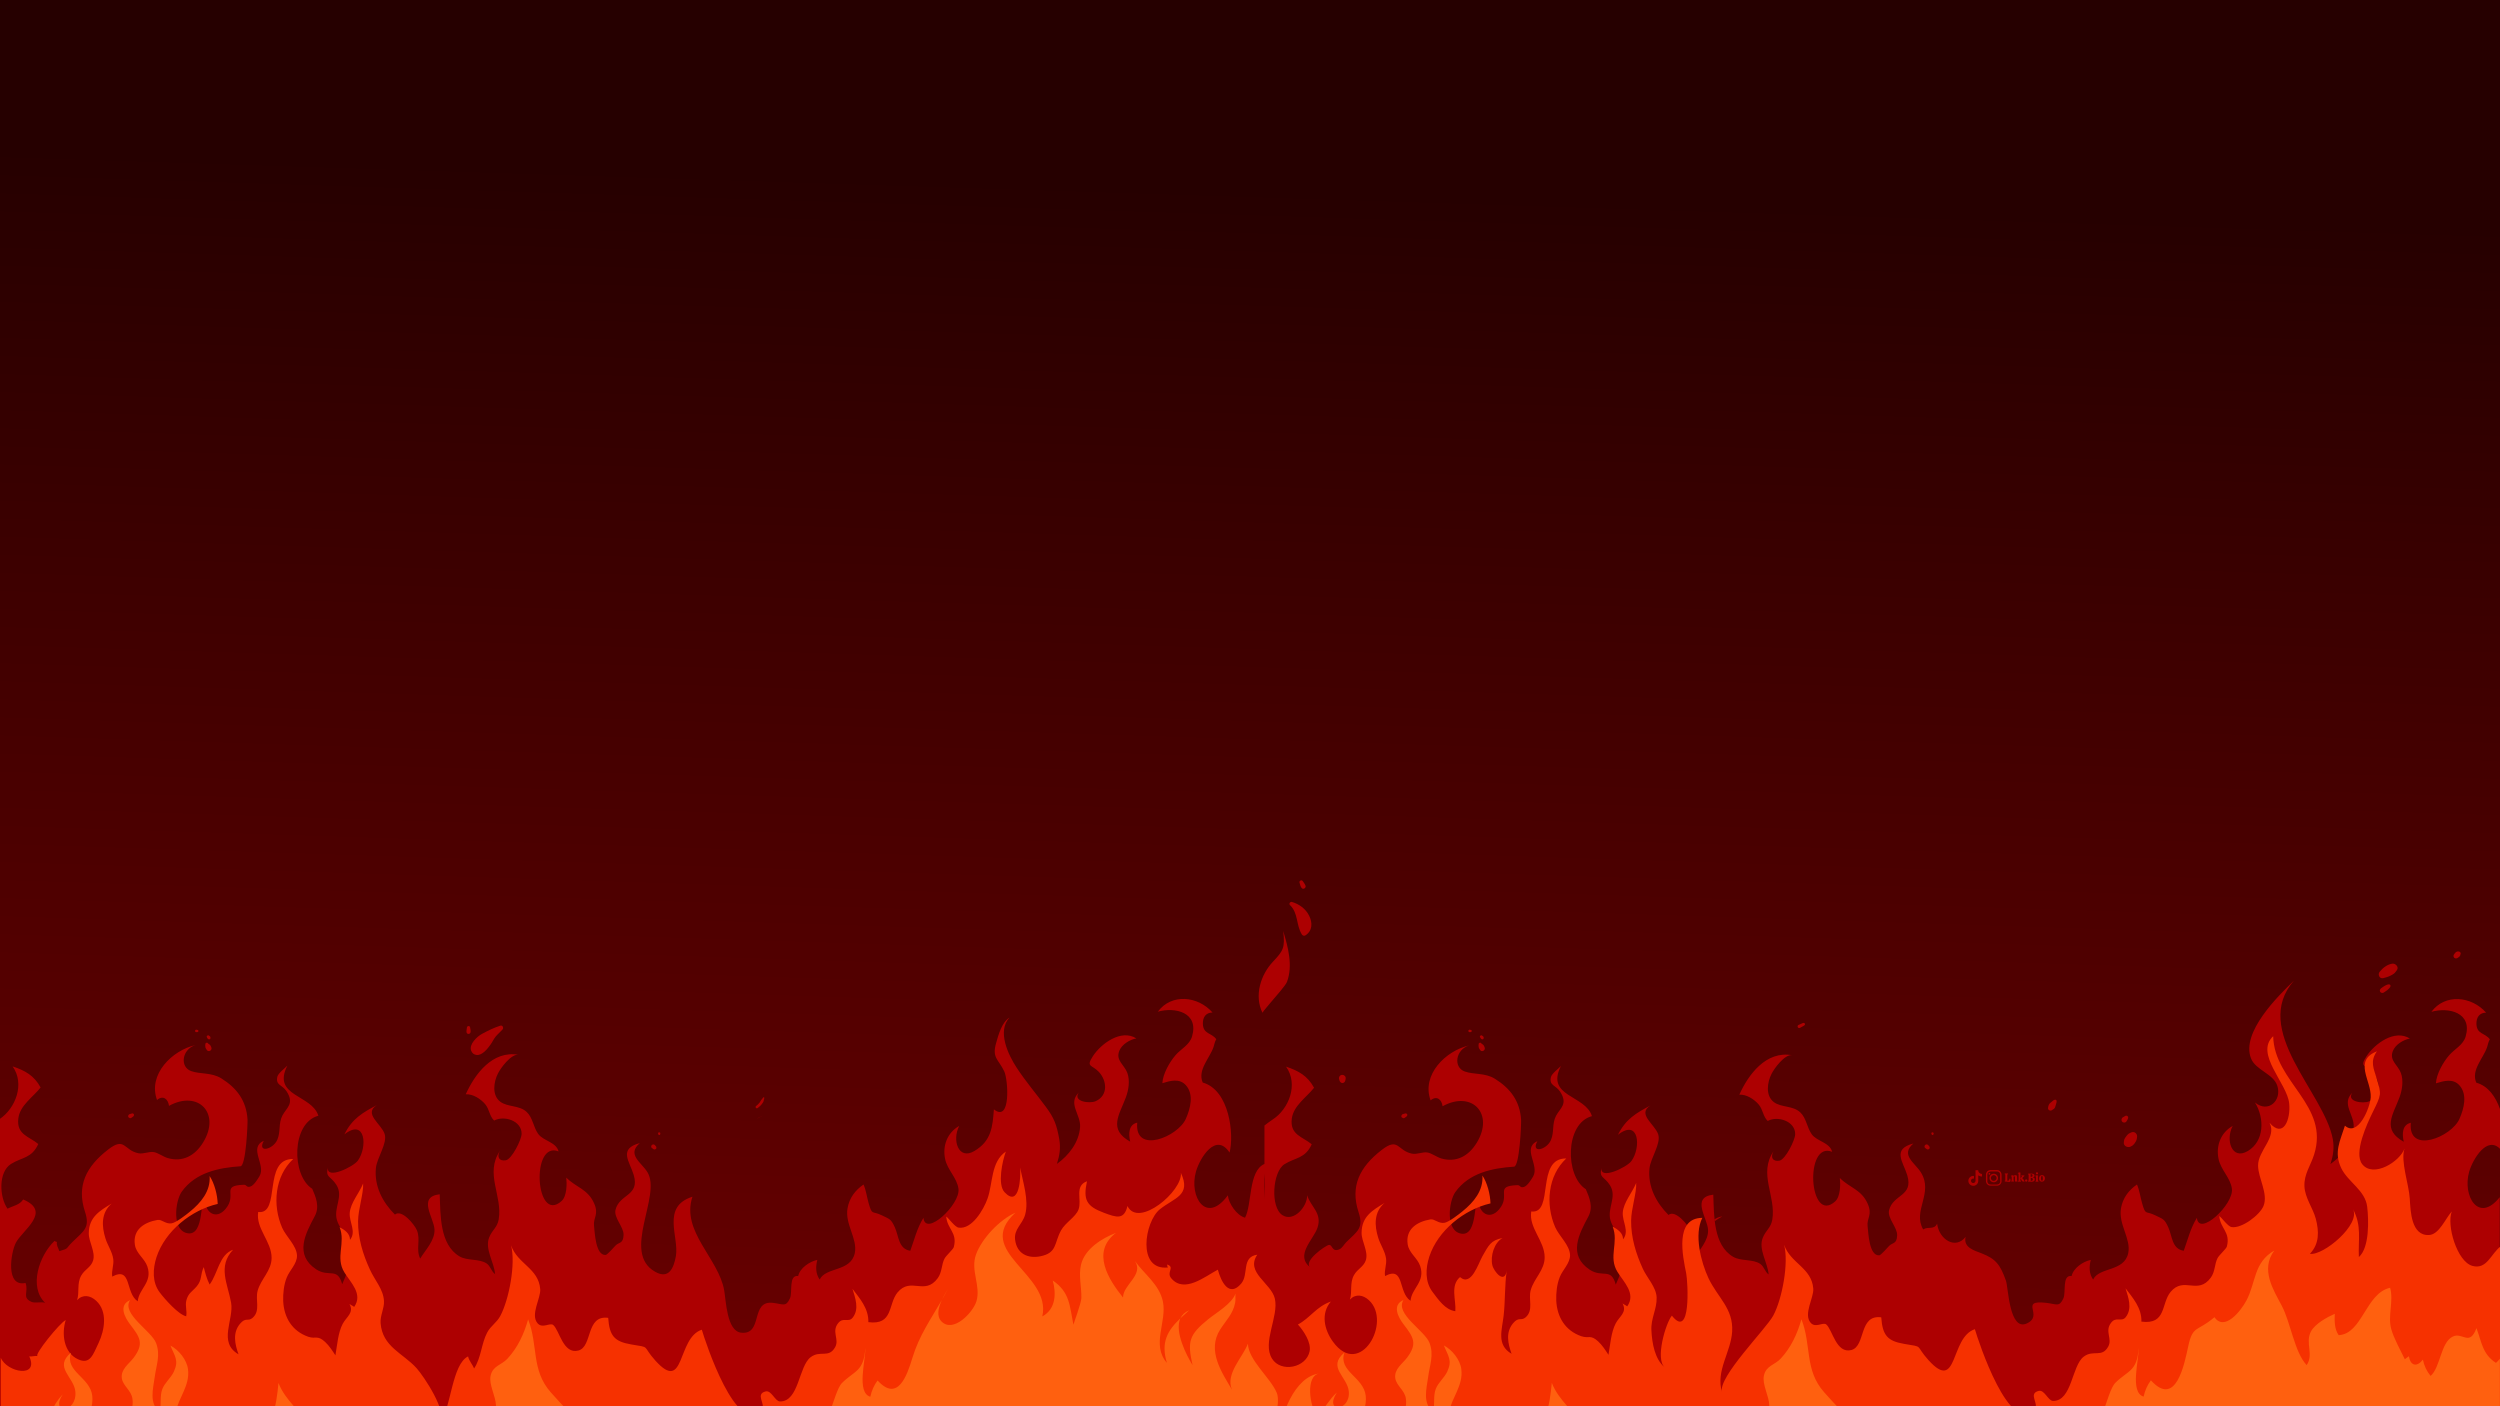 <?xml version="1.0" encoding="utf-8"?>
<!-- Generator: Adobe Illustrator 28.3.0, SVG Export Plug-In . SVG Version: 6.00 Build 0)  -->
<svg version="1.1" id="Layer_2_00000041278407890055995860000003092165744186841234_"
	 xmlns="http://www.w3.org/2000/svg" xmlns:xlink="http://www.w3.org/1999/xlink" x="0px" y="0px" viewBox="0 0 1920 1080"
	 style="enable-background:new 0 0 1920 1080;" xml:space="preserve">
<style type="text/css">
	.st0{clip-path:url(#XMLID_00000013189804706925245200000016163848921124125358_);}
	.st1{fill:url(#SVGID_1_);}
	.st2{fill:#AD0001;}
	.st3{fill:#F63100;}
	.st4{fill:#FFCE36;}
	.st5{fill:#FF600F;}
	.st6{fill:#F83100;}
</style>
<g>
	<defs>
		<rect id="XMLID_00000100368307989344021490000011489919149595267002_" width="1920" height="1080"/>
	</defs>
	<clipPath id="XMLID_00000040546737705486937960000017082169112970536372_">
		<use xlink:href="#XMLID_00000100368307989344021490000011489919149595267002_"  style="overflow:visible;"/>
	</clipPath>
	<g style="clip-path:url(#XMLID_00000040546737705486937960000017082169112970536372_);">
		
			<linearGradient id="SVGID_1_" gradientUnits="userSpaceOnUse" x1="916.26" y1="-1908.025" x2="1007.099" y2="934.015" gradientTransform="matrix(1 0 0 -1 0 1080)">
			<stop  offset="0" style="stop-color:#F30100"/>
			<stop  offset="1" style="stop-color:#260000"/>
		</linearGradient>
		<rect class="st1" width="1920" height="3239.1"/>
		<g>
			<g>
				<path class="st2" d="M501,881.9l0.9,0.7c0.3,0.2,0.8,0.3,1.1,0.2c0.3-0.1,0.6-0.3,0.8-0.5c0.2-0.2,0.4-0.6,0.3-0.9
					c0-0.4-0.1-0.8-0.4-1.1c-0.2-0.3-0.5-0.6-0.8-0.9c-0.3-0.3-0.7-0.5-1.1-0.5c-0.5,0-1,0.2-1.3,0.6c-0.3,0.3-0.4,0.7-0.4,1.2
					c0,0.2,0.1,0.4,0.2,0.6C500.5,881.5,500.7,881.8,501,881.9z"/>
				<path class="st2" d="M505.6,871.1c0,0.2,0.1,0.3,0.2,0.4c0.1,0.2,0.3,0.2,0.5,0.2c0.3,0,0.6-0.1,0.7-0.5c0-0.2,0.1-0.3,0.1-0.5
					c0.4-1.4-2-1.4-1.7-0.1C505.6,870.9,505.6,871,505.6,871.1z"/>
				<path class="st2" d="M157.7,804.1c0.2,1,0.7,1.7,1.3,2.5c1.3,1.6,3.9,0,3.4-1.8c-0.3-1.2-0.8-2.3-1.9-2.9
					c-0.2-0.2-0.5-0.4-0.7-0.5c-0.1-0.1-0.2-0.2-0.2-0.3c-0.7-0.8-2.1,0-1.9,1c0,0.1,0,0.1,0,0.2c0,0.2-0.1,0.4-0.1,0.6
					C157.8,803.2,157.6,803.6,157.7,804.1z"/>
				<path class="st2" d="M159.3,797.4c0.1,0.2,0.3,0.4,0.5,0.6c0.1,0.1,0.2,0.1,0.3,0.1c0.2,0.1,0.4,0.2,0.7,0.1
					c0.2,0,0.5-0.1,0.6-0.3c0.3-0.4,0.4-0.8,0.2-1.3c0-0.1-0.1-0.2-0.1-0.3c-0.1-0.3-0.3-0.4-0.6-0.6c-0.2-0.1-0.4-0.3-0.5-0.4
					c-0.4-0.3-1-0.2-1.3,0.1c-0.1,0.1-0.2,0.3-0.3,0.4c-0.1,0.2-0.1,0.6,0.1,0.8C159,797,159.1,797.2,159.3,797.4z"/>
				<path class="st2" d="M151,792.7c0.3,0,0.7,0,1-0.2c0.5-0.3,0.6-1.1,0-1.4c-0.4-0.2-0.8-0.2-1.2-0.3c-0.6-0.1-1,0.5-1,1
					C149.9,792.5,150.4,792.8,151,792.7z"/>
				<path class="st2" d="M99.6,858.7c0.6,0.2,1.1,0,1.6-0.4c0.3-0.2,0.6-0.5,0.9-0.7c0.1-0.1,0.3-0.2,0.4-0.3c0.3-0.3,0.4-0.6,0.4-1
					c0.1-0.4-0.2-0.8-0.5-1s-0.6-0.3-0.9-0.2c-0.2,0-0.5,0.1-0.7,0.2c-0.4,0.1-0.8,0.2-1.1,0.3c-1,0.3-1.6,1.4-1.1,2.4
					C98.9,858.2,99.2,858.5,99.6,858.7z"/>
				<path class="st2" d="M1478.9,881.9l0.9,0.7c0.3,0.2,0.8,0.3,1.1,0.2c0.3-0.1,0.6-0.3,0.8-0.5c0.2-0.2,0.3-0.6,0.3-0.9
					c0-0.4-0.1-0.8-0.4-1.1c-0.2-0.3-0.5-0.6-0.8-0.9c-0.3-0.3-0.7-0.5-1.1-0.5c-0.5,0-1,0.2-1.3,0.6c-0.3,0.3-0.4,0.7-0.4,1.2
					c0,0.2,0.1,0.4,0.2,0.6C1478.4,881.5,1478.6,881.8,1478.9,881.9z"/>
				<path class="st2" d="M1483.5,871.1c0,0.2,0.1,0.3,0.2,0.4c0.1,0.2,0.3,0.2,0.5,0.2c0.3,0,0.6-0.1,0.7-0.5c0-0.2,0.1-0.3,0.1-0.5
					c0.4-1.4-2-1.4-1.7-0.1C1483.5,870.9,1483.5,871,1483.5,871.1z"/>
				<path class="st2" d="M1135.6,804.1c0.2,1,0.7,1.7,1.3,2.5c1.3,1.6,3.9,0,3.4-1.8c-0.3-1.2-0.8-2.3-1.9-2.9
					c-0.2-0.2-0.5-0.4-0.7-0.5c-0.1-0.1-0.2-0.2-0.2-0.3c-0.7-0.8-2.1,0-1.9,1c0,0.1,0,0.1,0,0.2c-0.1,0.2-0.1,0.4-0.1,0.6
					C1135.7,803.2,1135.5,803.6,1135.6,804.1z"/>
				<path class="st2" d="M1137.2,797.4c0.1,0.2,0.3,0.4,0.5,0.6c0.1,0.1,0.2,0.1,0.3,0.1c0.2,0.1,0.4,0.2,0.6,0.1
					c0.2,0,0.5-0.1,0.6-0.3c0.3-0.4,0.4-0.8,0.2-1.3c0-0.1-0.1-0.2-0.1-0.3c-0.1-0.3-0.3-0.4-0.6-0.6c-0.2-0.1-0.4-0.3-0.5-0.4
					c-0.4-0.3-1-0.2-1.3,0.1c-0.1,0.1-0.2,0.3-0.3,0.4c-0.1,0.2-0.1,0.6,0.1,0.8C1136.9,797,1137,797.2,1137.2,797.4z"/>
				<path class="st2" d="M1128.9,792.7c0.3,0,0.7,0,1-0.2c0.5-0.3,0.6-1.1,0-1.4c-0.4-0.2-0.8-0.2-1.2-0.3c-0.6-0.1-1,0.5-1,1
					C1127.8,792.5,1128.3,792.8,1128.9,792.7z"/>
				<path class="st2" d="M1077.5,858.7c0.6,0.2,1.1,0,1.6-0.4c0.3-0.2,0.6-0.5,0.9-0.7c0.1-0.1,0.3-0.2,0.4-0.3
					c0.3-0.3,0.4-0.6,0.4-1c0.1-0.4-0.2-0.8-0.5-1s-0.6-0.3-1-0.2c-0.2,0-0.5,0.1-0.7,0.2c-0.4,0.1-0.8,0.2-1.1,0.3
					c-1,0.3-1.6,1.4-1.1,2.4C1076.8,858.2,1077.1,858.5,1077.5,858.7z"/>
				<g>
					<path class="st2" d="M1636.3,880.6c0.6-0.3,1.2-0.6,1.7-1c0.8-0.6,1.4-1.5,1.9-2.3c1-1.4,1.3-2.8,1.4-4.5
						c0.1-1.1-0.6-2.3-1.5-2.9c-1.1-0.7-2.1-0.6-3.2-0.1c-0.6,0.3-1.2,0.5-1.8,0.9c-0.8,0.6-1.4,1.3-2,2.2c-0.5,0.7-1,1.3-1.3,2.1
						s-0.3,1.6-0.4,2.4C1630.7,880.1,1634.1,881.7,1636.3,880.6z"/>
					<g>
						<path class="st2" d="M1633.2,861.1c0.2-0.4,0.5-0.8,0.7-1.2c0.1-0.2,0.2-0.4,0.3-0.6c0.2-0.5,0.3-0.9,0.2-1.4
							c-0.1-0.4-0.5-0.9-0.9-1c-0.5-0.1-0.9-0.1-1.3,0.1c-0.2,0.1-0.4,0.2-0.6,0.4c-0.4,0.2-0.8,0.5-1.2,0.7
							c-1.2,0.7-1.5,2.4-0.5,3.4C1630.7,862.4,1632.5,862.4,1633.2,861.1z"/>
						<g>
							<path class="st2" d="M1029.6,831.2c0.4,0.3,0.8,0.6,1.3,0.6s1-0.2,1.4-0.5c0.5-0.4,0.8-0.9,0.9-1.5c0.1-0.3,0.1-0.6,0.2-1
								c0.2-0.9,0.1-1.9-0.6-2.5c-0.5-0.5-1.1-0.8-1.8-0.8c-1.7-0.1-3,1.5-2.6,3.2C1028.7,829.6,1028.8,830.6,1029.6,831.2z"/>
							<g>
								<path class="st2" d="M365.9,810.2c4.4,0.6,8.7-4.9,11-8.2c1.3-1.8,2.2-3.9,3.6-5.7c1.6-2,3.7-3.7,5.4-5.6
									c1.1-1.2,0.2-3.5-1.6-3c-4.8,1.5-9.7,3.9-14.1,6.3c-3.9,2.1-10.1,8-8.4,12.8C362.6,808.9,363.9,809.9,365.9,810.2z"/>
								<g>
									<path class="st2" d="M360.8,793.7c0.8-0.7,0.7-1.6,0.6-2.6c-0.1-0.7-0.2-1.5-0.4-2.2c-0.1-0.6-0.7-1-1.3-0.9
										c-0.6,0.1-1,0.5-1.1,1.1c-0.1,0.7-0.2,1.4-0.3,2.2c-0.1,0.9-0.2,1.7,0.5,2.4C359.4,794.2,360.2,794.2,360.8,793.7z"/>
									<path class="st2" d="M1920,882.3v-30.5c-3.3-9.5-9.1-17.8-18.2-20.3c-4.2-9.6,5.4-18.7,8.3-27.3c0.7-2.2,0.9-4,2.1-6
										c-3.7-5.1-10.1-3.7-10.3-11.9c-0.1-5,2.3-8.5,7.4-8.6c-11.2-12.7-31.5-14.8-42-0.6c13.2-3.8,31.7,0.5,26.3,19
										c-1.9,6.5-8.5,9.5-12.7,14.4c-4.6,5.3-9.8,14.5-10.1,21.5c6.1-1.9,13.1-3.9,18,1.5c6.4,7.1,3.5,17.9,0.1,25.7
										c-6,14-39.7,27.7-37.4,3.1c-6.7,1.5-6.8,8.6-5.4,14.6c-17-9.5-8.4-20.4-3.3-34.1c2.1-5.6,3.2-13,1.1-18.7
										c-2.2-6.1-9.1-9.5-6.2-16.9c2-5.1,8.2-8.7,13.1-9.6c-11.7-7.4-27.1,4-33.4,13.7c-5.5,8.5-0.7,6.4,4.6,12
										c6.2,6.6,7.4,18.1-2.4,22.5c-4.7,2.1-17.9,0.3-13-6.6c-8.7,8.5,1.7,16.9,1,26.5c-0.8,11.7-8.6,21.7-17.8,28.3
										c2.1-6.6,3-12.3,1.8-19.1c-6.5-35.7-63.2-83.8-29.8-121.8c-12.6,12.1-40.6,39.8-33.1,59.6c3.5,9.2,17.4,11.9,20.3,21.3
										c3.5,11.1-6.9,21.2-17.2,12.7c7.5,12.1,7.2,29.8-5.5,37.3c-12.3,7.3-17.3-8.5-11.6-19.3c-9.2,5.2-12.9,15.2-10.9,25.2
										c1.7,8.6,9.2,14.6,10.3,23.1c1.5,12-25.4,37.2-26.9,22.3c-5.1,8.3-6.9,16.6-10.1,25.3c-9.2-1.4-8.8-11.4-11.9-18.1
										c-3-6.6-4.1-6.2-9.9-9.1c-7.7-3.8-7.4,0.4-10.2-9.4c-1.4-4.9-1.9-9.7-3.9-14.3c-6.4,4.4-10.9,10.3-12.3,18.3
										c-2.1,12.2,7.8,23.3,5.6,34.3c-3,14.6-22.3,10.6-27,20.4c-3.2-4.6-3.1-9.9-1.8-15.1c-5.9,1.2-13.4,6.3-14.7,12.4
										c-7.5-1.1-4.2,12.5-6.3,17.1c-3.2,7-5.2,4.4-13.1,3.5c-21.6-2.5-1.5,9.6-15,15.8s-14.2-27.5-16-32.7
										c-4.4-12.6-8-17-18.9-21.2c-5.1-2-14.1-4.3-12.1-12.6c-7.7,10-20.4,2.1-21.9-10.1c-2.4,5-6.9,1.9-10.7,4.4
										c-8.4-14.3,8.1-27.8-1.7-43.7c-4.6-7.5-16.1-13.5-5.8-22.3c-16.8,4.4-7.8,14.1-4.7,24.5c4.8,16.3-11,14.4-14,26.8
										c-1.4,6.1,6.4,13.1,6.2,19.2c-0.2,7-3.6,5.4-6.3,8.3c-0.9,1-6.1,6.9-7.4,7.1c-7.9,0.6-8.4-17.5-9-22.5
										c-0.7-6.1,3.9-8.5,0.1-17.1c-4.9-11.1-13.9-12.2-21.4-19.8c0.5,4.4,0.6,14.2-3.6,18c-20.2,18.1-23.8-46.8-2.3-38.1
										c-1.9-7.3-11.8-8-15.7-13.5c-3.7-5.2-4.1-12.4-8.8-16.8c-5.6-5.3-14.6-3.6-20.3-7.9c-6.6-5-5-15.3-1.8-21.6
										c2-4.1,10.2-15.4,15.9-14.4c-20.2-3.6-33.7,15-40.6,30.3c5.5-0.3,11.4,3.5,14.9,7.6c3.3,3.9,3.3,9.3,6.9,12.6
										c7.5-4.1,21.2,0,21.1,10.2c-0.1,4.6-7.5,19.4-12.1,20.3c-5.3,0.9-7.1-2.7-4.5-7.3c-11.9,17.5,2.1,34.5-1,52.7
										c-1.1,6.3-4.9,7.9-7.3,13.8c-3.6,8.9,3.9,19.3,4.5,28.2c-2.9-2.1-3.4-6-6.4-8.1c-5.6-3.9-14.8-1.9-20.9-5.5
										c-15.3-9-14.6-32-15.2-47.7c-17.4,2-4.4,18-4,27.1c0.3,8.4-6.8,15.4-11,22.3c-3.5-7.3,0.5-14.3-2.5-21.7
										c-1.9-4.6-11.8-16.5-16.9-12.1c-9.5-9.5-16-21.8-14.6-35.8c0.8-7.9,9-19,6.7-26.1c-2.5-7.8-16.5-15.5-6-22.2
										c-10.8,5.8-18.9,10.3-24.9,22.5c16.4-12.8,17.8,10,10.3,20.2c-3.5,4.8-24.5,14.9-22.9,5.2c-2.2,7.9,2,6.4,6.4,13.3
										c5.8,9.1-2.4,17.6,0.5,27.2c2.9,9.4,12.8,16,12,26.7c-1.7-0.6-3.5-1.2-5.3-1.7c6.3,3.9-0.3,18.9-2.7,24.2
										c-3.6-13.4-10.1-5-19.9-11.4c-17.1-11.3-8.3-27.5-1.1-41c3.9-7.3,0.6-14.9-2-20.9c-16.1-10.2-16-50.7,4.7-56.1
										c-5-16.4-35.9-14.7-23.8-38.5c-1.8,1.9-7.1,5.9-7.7,8.5c-1.5,6.7,3.7,6.1,7,11.1c6.3,9.6,0.2,12.5-3.1,18.7
										c-3.2,6.2-1.2,12.2-3.9,18.6c-3.3,7.6-15.7,10.6-10.4,0.8c-12.1,5.5,1.9,18.5-3.3,27.2c-1.4,2.3-4.3,7.2-7.1,8
										c-3.1,0.9-2.5-1.5-5-1.4c-18.2,0.7-4.5,7.4-14,18.6c-7.2,8.6-15.9,2.8-15.6-7.2c-4.2-2.1-0.5,27.5-13.1,25.9
										c-12.8-1.6-10-24.9-4.9-32c10.5-14.7,28.4-18.4,45.1-19.5c4.2-0.3,5.6-32.6,5.4-36c-0.9-14.3-8.1-24-20.1-31.5
										c-7.5-4.7-16.3-3.1-23.2-5.6c-8.9-3.2-7.1-16.8,3.4-20c-18,4-36.8,22.6-29.6,42.2c4.7-4,8.6-0.6,9.2,4.5
										c22.6-12.4,39.9,5.8,26.2,28.1c-6.3,10.3-15.8,15.3-27.2,12c-3.4-1-7.5-4.1-10.7-4.6c-3.7-0.6-8,1.7-11.8,0.9
										c-11.4-2.3-10.2-13-23.3-2.8c-16.9,13.1-24.3,27.8-17.7,47.8c4,12.2-0.8,14.5-9.5,23c-1.5,1.5-3.1,4.5-5.1,5.4
										c-6,2.7-5.3-3.7-8.2-3.3c-2.4,0.3-20.4,12.7-14.1,17.4c-12.3-9.3,2.2-21.4,5.3-30.5c3.9-11.5-5.4-16.3-7.9-25.1
										c0.2,8.8-10.3,20.8-18.9,15.4c-9.6-6-7.7-33.5,1.5-39.2c8.3-5.2,15.9-4.2,20.9-15.3c-6.9-5.8-16.9-7.1-15.3-19.7
										c1.3-10,11.4-16.4,17.1-23.7c-5-9.2-11.9-13-21.5-16.2c9.7,13.6,2.1,32.6-10.3,40.6c-2.2,1.5-4.3,3-6.3,4.6v29.5
										c-12.5,5.5-9.4,31-14.9,41.3c-6.4-1.7-12.6-10.9-13.2-17.2c-16.6,22.7-30,1.1-24.5-18.2c3.1-10.8,15.4-30.5,25.8-14.6
										c3.6-13.8,0-48-20.6-53.8c-4.2-9.6,5.4-18.7,8.3-27.3c0.7-2.2,0.9-4,2.1-6c-3.7-5.1-10.1-3.7-10.3-11.9
										c-0.1-5,2.3-8.5,7.4-8.6c-11.2-12.7-31.5-14.8-42-0.6c13.2-3.8,31.7,0.5,26.3,19c-1.9,6.5-8.5,9.5-12.7,14.4
										c-4.6,5.3-9.8,14.5-10.1,21.5c6.1-1.9,13.1-3.9,18,1.5c6.4,7.1,3.5,17.9,0.1,25.7c-6,14-39.7,27.7-37.4,3.1
										c-6.7,1.5-6.8,8.6-5.4,14.6c-17-9.5-8.4-20.4-3.3-34.1c2.1-5.6,3.2-13,1.1-18.7c-2.2-6.1-9.1-9.5-6.2-16.9
										c2-5.1,8.2-8.7,13.1-9.6c-11.7-7.4-27.1,4-33.4,13.7c-5.5,8.5-0.7,6.4,4.6,12c6.2,6.6,7.4,18.1-2.4,22.5
										c-4.7,2.1-17.9,0.3-13-6.6c-8.7,8.5,1.7,16.9,1,26.5c-0.8,11.7-8.6,21.7-17.8,28.3c2.1-6.6,3-12.3,1.8-19.1
										c-2-11-3.8-16-10.4-24.9c-7.4-10-15.5-19.5-22.3-29.9c-6.3-9.6-15.3-28-5.5-38.5c-5.9,3.6-8.5,13.2-10.3,19.6
										c-3.3,11.5,1.8,12.3,6.3,21.8c2.9,6.2,5.3,39.7-8,29.1c-1,13.3-1.8,24.2-15,32c-12.3,7.3-17.3-8.5-11.6-19.3
										c-9.2,5.2-12.9,15.2-10.9,25.2c1.7,8.6,9.2,14.6,10.3,23.1c1.6,12-25.4,37.2-26.9,22.3c-5.1,8.3-6.9,16.6-10.1,25.3
										c-9.2-1.4-8.8-11.4-11.9-18.1c-3-6.6-4.1-6.2-9.9-9.1c-7.7-3.8-7.4,0.4-10.2-9.4c-1.4-4.9-1.9-9.7-3.9-14.3
										c-6.4,4.4-10.9,10.3-12.3,18.3c-2.1,12.2,7.8,23.3,5.6,34.3c-3,14.6-22.3,10.6-27,20.4c-3.2-4.6-3.1-9.9-1.8-15.1
										c-5.9,1.2-13.4,6.3-14.7,12.4c-7.5-1.1-4.2,12.5-6.3,17.1c-3.2,7-5.2,4.4-13.1,3.5c-17.7-2.1-7.2,24.9-24.5,22.9
										c-10.9-1.3-11.5-24.4-12.9-32.4c-4.2-24.6-33.3-45.4-24.4-72c-24.1,7.6-10.2,30.7-12.7,45.5c-1.6,9.1-5.3,18.2-16,12.1
										c-26.1-14.8,5.3-58.4-5.9-76.5c-4.6-7.5-16.1-13.5-5.8-22.3c-16.8,4.4-7.8,14.1-4.7,24.5c4.8,16.3-11,14.4-14,26.8
										c-1.4,6.1,6.4,13.1,6.2,19.2c-0.2,7-3.6,5.4-6.3,8.3c-0.9,1-6.1,6.9-7.4,7.1c-7.9,0.6-8.4-17.5-9-22.5
										c-0.7-6.1,3.9-8.5,0.1-17.1c-4.9-11.1-13.9-12.2-21.4-19.8c0.5,4.4,0.6,14.2-3.6,18c-20.2,18.1-23.8-46.8-2.3-38.1
										c-1.9-7.3-11.8-8-15.7-13.5c-3.7-5.2-4.1-12.4-8.8-16.8c-5.6-5.3-14.6-3.6-20.3-7.9c-6.6-5-5-15.3-1.8-21.6
										c2-4.1,10.2-15.4,15.9-14.4c-20.2-3.6-33.7,15-40.6,30.3c5.5-0.3,11.4,3.5,14.9,7.6c3.3,3.9,3.3,9.3,6.9,12.6
										c7.5-4.1,21.2,0,21.1,10.2c-0.1,4.6-7.5,19.4-12.1,20.3c-5.3,0.9-7.1-2.7-4.5-7.3c-11.9,17.5,2.1,34.5-1,52.7
										c-1.1,6.3-4.9,7.9-7.3,13.8c-3.6,8.9,3.9,19.3,4.5,28.2c-2.9-2.1-3.4-6-6.4-8.1c-5.6-3.9-14.8-1.9-20.9-5.5
										c-15.3-9-14.6-32-15.2-47.7c-17.4,2-4.4,18-4,27.1c0.3,8.4-6.8,15.4-11,22.3c-3.5-7.3,0.5-14.3-2.5-21.7
										c-1.9-4.6-11.8-16.5-16.9-12.1c-9.5-9.5-16-21.8-14.6-35.8c0.8-7.9,9-19,6.7-26.1c-2.5-7.8-16.5-15.5-6-22.2
										c-10.8,5.8-18.9,10.3-24.9,22.5c16.4-12.8,17.8,10,10.3,20.2c-3.5,4.8-24.5,14.9-22.9,5.2c-2.2,7.9,2,6.4,6.4,13.3
										c5.8,9.1-2.4,17.6,0.5,27.2c2.9,9.4,12.8,16,12,26.7c-1.7-0.6-3.5-1.2-5.3-1.7c6.3,3.9-0.3,18.9-2.7,24.2
										c-3.6-13.4-10-5-19.9-11.4c-17.1-11.3-8.3-27.5-1.1-41c3.9-7.3,0.6-14.9-2-20.9c-16.1-10.2-16-50.7,4.7-56.1
										c-5-16.4-35.9-14.7-23.8-38.5c-1.8,1.9-7.1,5.9-7.7,8.5c-1.5,6.7,3.7,6.1,7,11.1c6.3,9.6,0.2,12.5-3.1,18.7
										c-3.2,6.2-1.2,12.2-3.9,18.6c-3.3,7.6-15.7,10.6-10.4,0.8c-12.1,5.5,1.9,18.5-3.3,27.2c-1.4,2.3-4.3,7.2-7.1,8
										c-3.1,0.9-2.5-1.5-5-1.4c-18.2,0.7-4.5,7.4-14,18.6c-7.2,8.6-15.9,2.8-15.6-7.2c-4.2-2.1-0.5,27.5-13.1,25.9
										c-12.8-1.6-10-24.9-4.9-32c10.5-14.7,28.4-18.4,45.1-19.5c4.2-0.3,5.6-32.6,5.4-36c-0.9-14.3-8.1-24-20.1-31.5
										c-7.5-4.7-16.3-3.1-23.2-5.6c-8.9-3.2-7.1-16.8,3.4-20c-18,4-36.8,22.6-29.6,42.2c4.7-4,8.6-0.6,9.2,4.5
										c22.6-12.4,39.9,5.8,26.2,28.1c-6.3,10.3-15.8,15.3-27.2,12c-3.4-1-7.5-4.1-10.7-4.6c-3.7-0.6-8,1.7-11.8,0.9
										c-11.4-2.3-10.2-13-23.3-2.8c-16.9,13.1-24.3,27.8-17.7,47.8c4,12.2-0.8,14.5-9.5,23c-5.8,5.6-2.3,4.8-10.2,7.2
										c-0.8-2.6-2.3-4.1-1.9-7.1c-0.6-0.2-1.4-0.3-1.8-0.8c-11.8,11.2-20,35.4-7.2,47.6c-3-1.1-7.8,0.5-10.6-0.8
										c-7.5-3.4-1.9-7.5-4.5-14.5c-15.6,3.4-11.3-23.4-7.4-30.9c5-9.6,27.9-23.8,5.6-33.2c-2.7,4.3-8,4.9-12,7.1
										c-6.3-8.8-7.2-28.2,2.7-34.4c8.3-5.2,15.9-4.2,20.9-15.3c-6.9-5.8-16.9-7.1-15.3-19.7c1.2-10,11.4-16.4,17.1-23.7
										c-5-9.2-11.9-13-21.5-16.2c9.6,13.5,2.2,32.2-9.9,40.4v1096.4h1920V919.4c-16.1,20.4-28.8-0.7-23.5-19.5
										C1899.3,889.8,1910.1,872.2,1920,882.3z M971.2,920.8c-0.3-6.5-0.6-13.2,0-19.5V920.8z"/>
								</g>
							</g>
						</g>
					</g>
				</g>
			</g>
			<g>
				<path class="st3" d="M268.1,1000.9l0.1,0.1C268.2,1000.9,268.2,1000.9,268.1,1000.9C267.8,1000.5,267.8,1000.5,268.1,1000.9z"/>
				<path class="st3" d="M1898.8,972.2c-11.9-3.3-20-31.5-15.8-41.8c-4.8,5.1-9.6,17.7-17.5,18.1c-13.8,0.7-14.2-18.5-14.8-28
					c-0.6-10.7-7.3-28.9-4-38.5c-3.5,10.1-24,22.9-32.5,12.1c-6.8-8.6,3.8-31.2,7.8-39.4c7.1-14.5,7-13.9,3.3-26.4
					c-2.2-7.4-5.4-13.2,0.2-20.9c-18.4,7.2-4.2,22.5-4.8,35.3c-0.4,8-9.8,30.8-19.8,21.8c-3.7,11.9-8.7,20.4-2.8,32.7
					c5.2,10.7,18.4,16.9,19.9,29.6c1.2,10.2,1.8,31.5-6.4,38.6c-0.6-13.5,2.4-24.1-4.6-37c6.5,11.9-23,36.3-33,34.5
					c7.3-7.6,7.1-17.1,4.5-27c-2.2-8.2-8.3-15.9-8.7-24.8c-0.4-9.4,4.8-16,7.4-24.3c12.1-38.2-30.6-55.5-31.4-91
					c-14.5,13.5,10.8,36.1,12.3,51.7c1.2,12.2-4.4,27.1-15.1,14.8c5.8,11.4-9,21.3-8.8,33c0.1,9.6,7.9,21.4,4.2,30.8
					c-2.8,7-16.7,17.5-24.5,16.3c-2.9-0.4-7.6-7.3-9.5-8.5c0.8,9.8,8.8,12.3,5.8,23.5c-0.5,1.7-5.9,6.5-7.1,8.8
					c-2.4,4.5-1.8,10.4-5.2,15c-10,13.7-20.7-1.3-30.9,11c-7.4,9-3.1,25.3-22.4,22.8c0.3-10.5-6.6-18.2-12.2-25.6
					c2.1,7,5.4,15.4,0.2,22.1c-3.3,4.2-7.3-0.8-11.3,4.4c-5.1,6.6,1.2,12.2-2.2,18.3c-4.9,8.8-11.4,2.1-18.8,7.7
					c-9.3,7-8.9,34.2-23.6,34c-3.8-0.1-6.5-8.8-11-7.7c-8.3,2.1,0.3,9.7-2.9,13.6c-19.1,22.8-43.6-52.4-46.1-61
					c-19.3,6.3-12.6,49.2-35.6,23.8c-10.8-12-3-9.9-18.7-12.5c-12.9-2.2-16.6-6.6-17.6-20.4c-17.4-2.3-11.8,22.1-22.9,25.1
					c-11.7,3.1-14.5-15.5-19.3-19.6c-2.5-2.1-8.2,3-12-1.3c-5.8-6.6,2.5-19.2,2-26.2c-1.2-16.1-17.5-19.4-22.4-33.7
					c3.7,13.9-1.5,41.6-8.3,54.3c-5.5,10.3-42.8,47.5-39.4,58.8c-5-16.3,6.9-30.7,7.8-46.5c1-17.8-11.2-26.1-18.2-41
					c-5.8-12.4-11.2-33.6-4.7-46.3c-21.4,0.1-15.1,29.4-12.4,42.6c1.3,6.8,3.9,51.4-11,32.5c-4.8,5.8-13,33.7-5.4,39.8
					c-7.8-6.3-9.8-18.8-10.3-28.2c-0.6-9.6,4.3-16.5,4-25.6c-0.3-7.8-7.4-15.1-10.5-21.8c-5.4-11.7-9.2-24.2-9.1-37.1
					c0.1-9.4,4.3-21.3,3.9-29c-2.9,7.3-9.7,14.8-10.3,22.6c-0.5,7.2,5.3,14.4,0.2,20.7c0-5-4.1-7.6-8-9.8
					c4.9,12.2-3.5,23.2,3.7,34.8c4.7,7.7,14.5,16.6,7.5,26.5c-1-0.9-2.5-1.4-3.6-2.3c3.7,6.9-2.3,9.8-5.2,15.3
					c-3.6,6.8-4.2,16.3-5.6,24.2c-2-3.1-4.8-7.5-7.9-10.3c-6-5.5-7.1-2-13-4c-12.3-4.3-18.6-14.7-19.2-27.4
					c-0.2-5.8,0.5-12.6,2.7-18c2.1-5.5,8-10.6,7.9-16.9c-0.2-7.6-8.4-14.6-11.4-21.4c-7.6-17.5-5.7-39.6,8.5-52.8
					c-23.8-0.4-9,42.9-26.9,40.7c-2,12.7,10.3,22.5,10.3,35.2c0,9.9-8.2,16.2-10.7,25.2c-2,7.1,2.4,15.4-3.9,20.9
					c-3.6,3.1-5.2-0.8-9.7,4.6c-5.8,7-3.9,15.6-1.1,23.4c-11.8-6.8-7.3-18.5-6.1-29.3c1.3-11.6,0.7-23.1,2.4-34.7
					c-1.6,11-10,0.8-11.1-4.1c-1.6-6.9,1.4-17.3,7.9-20.8c-9.1,1.6-10.8,5.8-15.4,13.8c-3.4,6-8.6,23.7-17.3,16.2
					c-7.7,6.5-2.9,17.6-3.6,26.2c-7.8-1-13.1-9-17.5-14.8c-5.9-7.8-5.4-18.1-2.5-27.1c6.6-20.1,26.7-36.2,47-40.9
					c-0.2-7-2.5-15.9-6.2-21.4c0.8,11.6-6.7,20.5-15.2,27.4c-2.6,2.2-10.5,8.3-13.9,8.9c-4.7,0.8-7.6-3.2-10.9-2.6
					c-10,1.7-19.2,7.3-17.4,19.1c1,6.8,7.5,10.4,9.6,16.7c4.1,12.2-6.6,17-7.4,26.7c-9.8-6.4-4.3-27.1-19.6-19
					c-0.7-4.7,1.4-8.8,0.8-13.4c-0.7-5.5-4.4-10.7-6-15.9c-3-9.5-3.4-19.8,4.8-26.8c-9.4,5.6-17.5,10.5-17.6,22.8
					c-0.1,6.7,5.3,14.3,3.3,21c-1.6,5.2-6.4,6.7-9.1,11.5c-3.5,6.1-1.2,12.9-3.2,18.9c4.3-4.6,10.1-3.8,14.7,0.5
					c17.8,16.5-6.8,60.6-27.7,31.8c-6.7-9.2-9.5-21.6-1.6-30.8c-11,3.7-16,12.7-25.3,17.6c4.5,5,10.3,13.8,9,20.5
					c-2.5,12.8-22.1,16.7-28.9,5.7c-7.7-12.4,5.3-32.3,2.2-46c-2.7-12-22.9-20.1-13.5-33.8c-12.3,1.7-6.4,15.1-12.3,22.1
					c-9.4,11.1-15.5-1.4-18-10.6c-9.9,5.2-25.7,18.4-35.7,6.7c-4.2-4.9,3.1-8.4-3.2-10.7c-0.1,0.8,0.1,1.6,0.6,2.3
					c-24,2.6-18-35.2-6.2-44.7c11.1-8.9,24.3-10.5,16.1-28c1.6,13.9-32.6,42.8-41,25.5c-2.6,10.7-8.2,8.9-18.1,5.2
					c-13.3-5-16.1-9.8-13-24.2c-9.9,3.6-3.7,14.2-6.5,21.7c-2.2,5.8-10.1,10-13.4,16c-5.4,9.8-2.9,17.3-15.8,19.9
					c-9.8,2-18.2-2-19.5-12.7c-1-8.2,5.6-11.8,7.7-19.2c3.1-11.2-1.8-25.3-3.8-36.3c0.5,7.1-0.4,31.4-12,19
					c-5.6-5.9-1.7-24.1,1-31.2c-11.6,7.8-9.9,24.5-14.1,36.2c-3,8.3-11.9,23.8-22.2,22.2c-2.9-0.4-7.6-7.3-9.5-8.5
					c0.8,9.8,8.8,12.3,5.8,23.5c-0.5,1.7-5.9,6.5-7.1,8.8c-2.4,4.5-1.8,10.4-5.2,15c-10,13.7-20.7-1.3-30.9,11
					c-7.4,9-3.1,25.3-22.4,22.8c0.3-10.5-6.6-18.2-12.2-25.6c2.1,7,5.4,15.4,0.2,22.1c-3.3,4.2-7.3-0.8-11.3,4.4
					c-5.1,6.6,1.2,12.2-2.2,18.3c-4.9,8.8-11.4,2.1-18.8,7.7c-9.3,7-8.9,34.2-23.6,34c-3.8-0.1-6.5-8.8-11-7.7
					c-8.3,2.1,0.3,9.7-2.9,13.6c-19.1,22.8-43.6-52.4-46.1-61c-19.3,6.3-12.6,49.2-35.6,23.8c-10.8-12-3-9.9-18.7-12.5
					c-12.9-2.2-16.6-6.6-17.6-20.4c-17.4-2.3-11.8,22.1-22.9,25.1c-11.7,3.1-14.5-15.5-19.3-19.6c-2.5-2.1-8.2,3-12-1.3
					c-5.8-6.6,2.5-19.2,2-26.2c-1.2-16.1-17.5-19.4-22.4-33.7c3.7,13.9-1.5,41.6-8.3,54.3c-2.8,5.2-7.3,7.5-10,12.6
					c-4.6,8.7-4.6,19.5-10.1,27.7c-1-2.9-3.9-5.8-4.6-9.3c-12.3,6-13.1,38.9-21.3,51.7c5.8-8.9-12.7-36.5-18.3-42.7
					c-10.4-11.5-26.2-16.3-27.6-34.6c-0.4-6,2.9-11.1,2.6-16.9c-0.4-9-7.1-16-10.8-24.2c-5.4-11.7-9.2-24.2-9.1-37.1
					c0.1-9.4,4.3-21.3,3.9-29c-2.9,7.3-9.7,14.8-10.3,22.6c-0.5,7.2,5.3,14.4,0.2,20.7c0-5-4.1-7.6-8-9.8
					c4.9,12.2-3.5,23.2,3.7,34.8c4.7,7.7,14.5,16.6,7.5,26.5c-1-0.9-2.5-1.4-3.6-2.3c3.7,6.9-2.3,9.8-5.2,15.3
					c-3.6,6.8-4.2,16.3-5.6,24.2c-2-3.1-4.8-7.5-7.9-10.3c-6-5.5-7.1-2-13-4c-12.3-4.3-18.6-14.7-19.2-27.4
					c-0.2-5.8,0.5-12.6,2.7-18c2.1-5.5,8-10.6,7.9-16.9c-0.2-7.6-8.4-14.6-11.4-21.4c-7.6-17.5-5.7-39.6,8.5-52.8
					c-23.8-0.4-9.1,42.9-26.9,40.7c-2,12.7,10.3,22.5,10.3,35.2c0,9.9-8.2,16.2-10.7,25.2c-2,7.1,2.4,15.4-3.9,20.9
					c-3.6,3.1-5.2-0.8-9.7,4.6c-5.8,7-3.9,15.6-1.1,23.4c-16-9.2-3.4-26.5-5.7-39.7c-2.6-14.4-10.5-27.8,1.5-40.6
					c-10.7,3.7-11.6,18.2-18,26.7c-2.2-4.2-3.5-9.4-4.5-13.4c-2.8,5.8-1.1,9.7-5.4,14.8c-3.4,4-6.6,5.2-8,10.9
					c-1,4,0.7,8.1-0.1,12.1c-5.9-1.3-16.3-13-20.3-18.3c-5.9-7.8-5.4-18.1-2.5-27.1c6.6-20.1,26.7-36.2,47-40.9
					c-0.2-7-2.5-15.9-6.2-21.4c0.8,11.6-6.7,20.5-15.2,27.4c-2.6,2.2-10.5,8.3-13.9,8.9c-4.7,0.8-7.6-3.2-10.9-2.6
					c-10,1.7-19.2,7.3-17.4,19.1c1,6.8,7.5,10.4,9.6,16.7c4.1,12.2-6.6,17-7.4,26.7c-9.8-6.4-4.3-27.1-19.6-19
					c-0.7-4.7,1.4-8.8,0.8-13.4c-0.7-5.5-4.4-10.7-6-15.9c-3-9.5-3.4-19.8,4.8-26.8c-9.4,5.6-17.5,10.5-17.6,22.8
					c-0.1,6.7,5.3,14.3,3.3,21c-1.6,5.2-6.4,6.7-9.1,11.5c-3.5,6.1-1.2,12.9-3.2,18.9c4.3-4.6,10.1-3.8,14.7,0.5
					c8.9,8.2,6.5,22.4,1.9,32.2c-4.4,9.3-6.6,17-15.9,12.7c-11.1-5.1-12.7-19.8-9.4-30.1c-4.2,1.7-24.8,27.1-21.6,27.6
					c-1.9-0.3-4.5,0.6-6.4,0.3c7.7,16.9-17.2,12.4-21.9,1v914.9h1919.5c0,0,0-56.6,0-59.6v-804.4c0-17.7,0-35.3,0-53
					c0-0.9,0.2-2.9,0.5-5.8v-77.7C1913,962.8,1910,975.3,1898.8,972.2z"/>
				<path class="st3" d="M1246,1000.9L1246,1000.9C1246.1,1000.9,1246.1,1000.9,1246,1000.9
					C1245.7,1000.5,1245.7,1000.5,1246,1000.9z"/>
			</g>
			<path class="st4" d="M600.5,1374.3c0.2-1.2-11.4-10-13-10.9c-0.3,5.1,1,10.9-1.3,15.8c-1.3-10-7.5-9.6-13.5-4.6
				c-1.7-2.6-2.7-6.2-4.8-8.4c-1.4-1.5-4.8-1.4-5.6-2.3c-3.1-3.8-3.5-8.9-5.8-12.3c1.1,10.8,3.1,12.9-9.9,12
				c-12.8-0.9-28.2-0.1-39.5,7.2c5.5-9.8,17.1-13.9,27.9-13.6c-1.4-3.9-2.7-7.8-6.3-10.4c-4.2-3-9.9,4.9-11-6.5
				c-1.8,0.7-3.9,2.1-5.1,3.5c3.4,1.8,8.3,4.1,10.7,7.5c-16.3,6.1-40.6-4.8-55.1,11.6c3.7-6.7,14.5-15.8,22.2-12.4
				c1.7-7.3-8.8-9.9-11.4-15.9c-2,2.9-3.5,6.1-5,9.3c-3.9-3.4-6.4-8.1-5.8-13.4c-7,6.3-6.9,12.8-17.7,15.9
				c-12.2,3.5-22.7,11.5-34.9,16c1.8-0.5,3-1.7,5.3-2.2c-0.7-3.9-1.7-8.6,0.4-12.3c3.4,1.5,6.7,2.6,10.3,2.6
				c0.4-7.6,2.6-15,7.9-20.3c13.8,17.9,13.9-15.2,21.2-19.1c-4.5,2.4,0.7,14.2,3,16.1c6.4-8.4-1.3-20,5.1-28.8
				c1.5,8,3.1,16.5,14.1,16.3c-0.2-3.4,0.6-6.6,2.3-9.5c2.8,4.6,7.3,9.6,10.7,14.3c5.3,7.5,3.1,10,5.4,17.4c4.8-3,6.3-12.4,6.8-18.1
				c2.4,3.9,5.6,7.8,9.5,10.3c3.2-11.2-3.7-23.4,10.8-28.5c-4.8,3.3-5.6,12.5-3.9,18c2.2,7.4,9.2,7,10.6,12.2c2.3-2.7,3.8-6.1,5.7-9
				c1.9,4.7,4.5,9.3,7,13.8c2.8-2.4,5.2-5.7,6.5-9c-3.6,9,17,19.8,21.5,25.5c1.3-5.6-3.7-18.3,4.7-15.9c-4.6,8.9,11.7,21.7,18,14.1
				c1.2,4.2,3.1,9.8,7.3,11.6c3-4,4.4-9.4,6.5-13.4c0.7,7.3,9.4,20.4,2.3,25.8C611.6,1364.1,601.6,1364.8,600.5,1374.3z"/>
			<g>
				<path class="st5" d="M13.6,1125.7c1,1.4,2.1,3,3.2,4.8C16.2,1128.6,15.3,1126.9,13.6,1125.7z"/>
				<path class="st5" d="M723.5,998.1c1.6-2.7,3.1-5.5,4.6-8.4C726.9,991.9,725,994.9,723.5,998.1z"/>
				<path class="st5" d="M906.6,1012.4c2.1-2,4.3-4,6.7-6.1C909.9,1007.7,907.8,1009.8,906.6,1012.4z"/>
				<path class="st5" d="M1916.9,1046.7c-10.6-6.8-11-16.5-15-26.7c-5.3,14.4-10.7,2.8-18.2,6.5c-9.3,4.5-9.4,23.6-17,30.2
					c-3-3.6-5-7.9-5.9-12.5c-4.6,5.9-9.5,4.9-10.8-2.6c-1,0.6-2,1.6-3.1,2.3c-3.3-6.9-8.3-15.7-10.4-23.1c-2.9-10.2,2-21.8-0.9-31.8
					c-18.8,4.2-21.3,35.5-39.5,36.4c-3.3-4.7-3.2-10.7-3-16.4c-5.9,2.6-15.1,7.6-18.3,13.6c-4.6,8.7,2.4,17.7-3.3,25.8
					c-9.4-10.1-12.1-32.2-19.1-45.6c-6.2-11.8-16.7-27.8-5.7-42.4c-16,9.2-14,24.3-21.4,38.3c-4.5,8.5-17,23.9-24.6,12.9
					c-13.2,11.4-16.6,5.9-20.1,22.2c-3,13.8-9.4,47.6-28.7,26.3c-2.7,3.5-4.6,7.9-5.6,12.5c-10.8-3.2-3.5-28.1-3.8-37.5
					c-1.1,18.4-8.3,17.3-17.9,26.9c-7.1,7-11.2,44.2-22.8,31.2c-3.1,5-6.6,10.9-12.7,12.1c-6.8,1.3-7.4-6.2-13.8-3.5
					c-4.8,2-15.7,41.8-25,25.3c-8.7,4.9-14.3-2-13.9-11.1c-11.8,11.2-15-10.8-12.1-18.9c-17.6,1.4-11.2,30-30.5,30.4
					c-9.4,0.2-7-9.4-13.1-9.8c-8.1-0.6-10.1,11.8-11.9,17.3c-9.5-4.2-8.2-20.8-8.4-29.8c-7.4,1.7-10.1,8.9-10.9,15.8
					c-8.6-5.6-12.4-16.8-20.2-23.4c-10.6-8.8-19-17.9-28.4-28.4c-15.2-17.2-9.5-35.9-17.4-56c-3.2,11.4-8.1,21.8-15.9,30.2
					c-4.5,4.9-11.2,5.3-12.9,13c-1.5,6.8,3.9,15.6,4.1,22.8c0.4,17.4-6.7,18.9-13.8,30.9c-10.2,17.1,2.1,40.9-4,58.9
					c-3.5-1.6-31.4-27.5-22.1-32.3c-6.9,3.6-13.1,11-9.2,18.4c-11.3-2.8-18.3-25.8-12.5-35.4c-10.2,8.5-16.4,25.2-16,38.3
					c-12.6-3.5-19.3-14.1-29.1-21.7c-10.8-8.4-15.2-18.5-17.1-32.1c-4,10.2-7.8,21.1-10.9,31.6c-2-8.2-5.6-16.3-7.6-24.4
					c-0.7-2.9-0.6-13.6-1.4-15.4c-5.1-11.9-18-20-23.3-34c-0.9,8.6-1.8,18.1-5.3,26.1c-3.2,7.3-9.8,11.1-11.2,19.7
					c-23.9-1-1.6,29.2-9,37.7c-9.8,11.3-28.9-31.1-24.6-38.9c-5.9,10.8-0.6,21.5-0.1,32.6c-6.6-3.4-7.6-10.7-10.7-16.5
					c-7.4-13.7-21.5-19.5-18.2-37.7c2.2-11.8,11.2-20.7,9.6-33.5c-0.9-7.3-7.2-15-13.4-18.2c3.2,8.1,6.7,11.3,2.6,20.1
					c-2.3,4.9-7.1,8.5-8.9,13.5c-2,5.4-0.5,12.2-1.9,17.3c-8.4-6.1-5.1-18-3.9-26.5c1.2-9.4,4.6-16.9,1.1-26.3
					c-3.6-9.5-26.9-22.5-20-33c-9,3.9-4.2,13.1,0,18.6c7.5,9.8,11,14.6,2.8,25.6c-3.6,4.8-10.2,8.9-9.1,16c0.9,5.7,7.2,9.1,8.1,15.4
					c1.9,12.1-8.6,23.1-17.1,29.9c-1.9-5.7-6.7-9.2-5.5-16c-8.3,6.8-6.9,14.9-7.4,24.6c-13.6-14,0.7-25.4-0.8-40.4
					c-1.5-14.6-21.3-18.7-16.4-33.3c-13.5,11.3,2.4,18.5,3.4,29.9c1.3,15.5-19.4,16.6-9.2,0.8c-5.8,4.9-9.1,12.6-15.1,17.1
					c-5.6-4.9-9.6-30.8,2.2-31.8c-19.9,1.8-30.8,33.7-31.8,49.6c-7.5-5.8,2.5-25.6-1.5-34.9c-5-11.6-21.7-24.9-22.1-37.5
					c-3.9,10.3-17.6,23.4-12.2,35.3c-7.9-13.3-19.4-30.1-9.1-46.2c4.5-7.1,9.8-11.9,11.5-20.5c0.5-2.6,0-4.8,0.3-7.1
					c-2.9,7.9-15,14.8-20.9,19.6c-14.9,12.1-16.2,17.1-12.1,35.3c-4.6-7.4-14-25.6-9.4-35.9c-9.7,9.3-15.2,18.2-10.3,34.2
					c-12.2-14.1,0.2-31.5-3.1-47.2c-2.8-13.2-14.3-20.9-21.5-31.1c7.1,10.8-9.1,18.1-9.1,28.1c-11-13.7-24.8-34.9-5.4-49.7
					c-11,4.3-23.8,12.3-26.8,24.2c-2.1,8.4,0.4,17.5,0.2,25.9c-0.1,4-6.2,20.2-6.1,20.5c-3-14.6-2.6-24.9-15.9-34
					c2.7,9.7,2.6,21.9-8,27.6c7.5-32.8-53.5-49.7-20.6-79.7c-12.2,5.4-25.8,19.8-30.3,32.1c-4.5,12.5,3.9,24,0.3,36
					c-2.6,8.6-17.8,24.6-26.8,15.5c-4.1-4.2-2.4-10.8,0.3-16.6c-8.5,14.8-17.4,27.2-22.7,44.6c-4,13.3-11.2,34.4-26.7,17.3
					c-2.7,3.5-4.6,7.9-5.6,12.5c-10.8-3.2-3.5-28.1-3.8-37.5c-1.2,18.4-8.3,17.3-17.9,26.9c-7.1,7-11.2,44.2-22.8,31.2
					c-3.1,5-6.6,10.9-12.7,12.1c-6.8,1.3-7.5-6.2-13.8-3.5c-4.8,2-15.7,41.8-25,25.3c-8.7,4.9-14.3-2-13.9-11.1
					c-11.8,11.2-15-10.8-12.1-18.9c-17.6,1.4-11.2,30-30.5,30.4c-9.4,0.2-7-9.4-13.1-9.8c-8.1-0.6-10.1,11.8-11.9,17.3
					c-9.5-4.2-8.2-20.8-8.4-29.8c-7.4,1.7-10.1,8.9-10.9,15.8c-8.6-5.6-12.4-16.8-20.2-23.4c-10.6-8.8-19-17.9-28.4-28.4
					c-15.2-17.2-9.5-35.9-17.4-56c-3.2,11.4-8.1,21.8-15.9,30.2c-4.5,4.9-11.2,5.3-12.9,13c-1.5,6.8,3.9,15.6,4.1,22.8
					c0.4,17.4-6.7,18.9-13.8,30.9c-10.2,17.1,2.1,40.9-4,58.9c-3.5-1.6-31.4-27.5-22.1-32.3c-6.9,3.6-13.1,11-9.2,18.4
					c-11.3-2.8-18.3-25.8-12.5-35.4c-10.2,8.5-16.4,25.2-16,38.3c-12.6-3.5-19.3-14.1-29.1-21.7c-10.8-8.4-15.2-18.5-17.1-32.1
					c-4,10.2-7.8,21.1-10.9,31.6c-2-8.2-5.6-16.3-7.6-24.4c-0.7-2.9-0.6-13.6-1.4-15.4c-5.1-11.9-18-20-23.3-34
					c-0.9,8.6-1.8,18.1-5.3,26.1c-3.2,7.3-9.8,11.1-11.2,19.7c-23.9-1-1.6,29.2-9,37.7c-9.8,11.3-28.9-31.1-24.6-38.9
					c-5.9,10.8-0.6,21.5-0.1,32.6c-6.6-3.4-7.6-10.7-10.7-16.5c-7.4-13.7-21.5-19.5-18.2-37.7c2.2-11.8,11.2-20.7,9.6-33.5
					c-0.9-7.3-7.2-15-13.5-18.2c3.2,8.1,6.7,11.3,2.6,20.1c-2.3,4.9-7.1,8.5-8.9,13.5c-2,5.4-0.5,12.2-1.9,17.3
					c-8.4-6.1-5.1-18-3.9-26.5c1.2-9.4,4.6-16.9,1.1-26.3c-3.6-9.5-26.9-22.5-20-33c-9,3.9-4.2,13.1,0,18.6
					c7.5,9.8,11,14.6,2.8,25.6c-3.6,4.8-10.2,8.9-9.1,16c0.9,5.7,7.2,9.1,8.1,15.4c1.9,12.1-8.5,23.1-17.1,29.9
					c-1.9-5.7-6.7-9.2-5.5-16c-8.3,6.8-6.9,14.9-7.4,24.6c-13.6-14,0.7-25.4-0.8-40.4c-1.5-14.6-21.3-18.7-16.4-33.3
					c-13.5,11.3,2.4,18.5,3.4,29.9c1.4,16.7-19.9,17.7-9.7,2c-8.1,8.6-13.8,21.9-12.4,34c16.9-2.4,8.6,19,6.1,26.3
					c-9.7-0.2-8.7-11.1-7.2-17.8c-13.3,18.5,0.8,34.3-3.6,53.6c-1.6,7.2-6.5,9.6-10.6,3.9c-4.7-6.6,2.7-13.8,3.3-20.2
					c0.5-5.8-3.4-13.8-7.2-19.9c1.2,4.6-0.5,10.4-2.6,14.1c-6.4,11.1-16.1,19.2-10.3,34.1c-1.7-0.8-2.9-2-3.8-3.4v780.6h1920v-912.6
					C1919.1,1044.5,1918.1,1045.7,1916.9,1046.7z"/>
				<path class="st5" d="M991.5,1125.7c1,1.4,2.1,3,3.2,4.8C994.2,1128.6,993.2,1126.9,991.5,1125.7z"/>
			</g>
			<g>
				<path class="st3" d="M13.6,1324.4c1,1.1,2.1,2.4,3.2,3.8C16.2,1326.7,15.3,1325.4,13.6,1324.4z"/>
				<path class="st3" d="M723.5,1222.8c1.6-2.2,3.1-4.4,4.6-6.7C726.9,1217.8,725,1220.2,723.5,1222.8z"/>
				<path class="st3" d="M906.6,1234.2c2.1-1.6,4.3-3.2,6.7-4.9C909.9,1230.4,907.8,1232.1,906.6,1234.2z"/>
				<path class="st3" d="M1916.9,1191.4c-10.6-5.4-11-13.2-15-21.3c-5.3,11.4-10.7,2.2-18.2,5.1c-9.3,3.6-9.4,18.8-17,24
					c-3-2.9-5-6.3-5.9-10c-4.6,4.7-9.5,3.9-10.8-2c-1,0.5-2,1.3-3.1,1.8c-3.3-5.5-8.3-12.5-10.4-18.4c-2.9-8.2,2-17.4-0.9-25.4
					c-18.8,3.4-21.3,28.3-39.5,29c-3.3-3.7-3.2-8.5-3-13c-5.9,2-15.1,6.1-18.3,10.9c-4.6,6.9,2.4,14.1-3.3,20.5
					c-9.4-8-12.1-25.6-19.1-36.3c-6.2-9.4-16.7-22.2-5.7-33.8c-16,7.4-14,19.4-21.4,30.5c-4.5,6.8-17,19-24.6,10.3
					c-13.2,9.1-16.6,4.7-20.1,17.7c-3,11-9.4,37.9-28.7,21c-2.7,2.8-4.6,6.3-5.6,10c-10.8-2.5-3.5-22.4-3.8-29.9
					c-1.1,14.6-8.3,13.8-17.9,21.4c-7.1,5.6-11.2,35.2-22.8,24.9c-3.1,3.9-6.6,8.7-12.7,9.7c-6.8,1.1-7.4-4.9-13.8-2.8
					c-4.8,1.6-15.7,33.3-25,20.2c-8.7,3.9-14.3-1.6-13.9-8.8c-11.8,8.9-15-8.6-12.1-15c-17.6,1.1-11.2,23.9-30.5,24.2
					c-9.4,0.2-7-7.5-13.1-7.8c-8.1-0.4-10.1,9.4-11.9,13.8c-9.5-3.4-8.2-16.6-8.4-23.8c-7.4,1.3-10.1,7.1-10.9,12.6
					c-8.6-4.5-12.4-13.4-20.2-18.6c-10.6-7-19-14.3-28.4-22.7c-15.2-13.7-9.5-28.6-17.4-44.6c-3.2,9.1-8.1,17.4-15.9,24.1
					c-4.5,3.9-11.2,4.2-12.9,10.4c-1.5,5.4,3.9,12.5,4.1,18.1c0.4,13.9-6.7,15.1-13.8,24.6c-10.2,13.6,2.1,32.6-4,46.9
					c-3.5-1.2-31.4-21.9-22.1-25.7c-6.9,2.8-13.1,8.7-9.2,14.7c-11.3-2.2-18.3-20.5-12.5-28.2c-10.2,6.8-16.4,20.1-16,30.5
					c-12.6-2.8-19.3-11.3-29.1-17.3c-10.8-6.7-15.2-14.8-17.1-25.6c-4,8.2-7.8,16.8-10.9,25.2c-2-6.6-5.6-13-7.6-19.4
					c-0.7-2.3-0.6-10.8-1.4-12.3c-5.1-9.4-18-15.9-23.3-27.1c-0.9,6.8-1.8,14.4-5.3,20.8c-3.2,5.8-9.8,8.8-11.2,15.7
					c-23.9-0.8-1.6,23.3-9,30.1c-9.8,9-28.9-24.8-24.6-31c-5.9,8.6-0.6,17.1-0.1,26c-6.6-2.7-7.6-8.5-10.7-13.2
					c-7.4-10.9-21.5-15.6-18.2-30.1c2.2-9.4,11.2-16.5,9.6-26.7c-0.9-5.8-7.2-11.9-13.4-14.5c3.2,6.5,6.7,9,2.6,16
					c-2.3,3.9-7.1,6.8-8.9,10.7c-2,4.3-0.5,9.7-1.9,13.8c-8.4-4.8-5.1-14.3-3.9-21.1c1.2-7.5,4.6-13.5,1.1-20.9
					c-3.6-7.6-26.9-18-20-26.3c-9,3.1-4.2,10.4,0,14.8c7.5,7.8,11,11.6,2.8,20.4c-3.6,3.8-10.2,7.1-9.1,12.8
					c0.9,4.6,7.2,7.2,8.1,12.2c1.9,9.7-8.6,18.4-17.1,23.8c-1.9-4.6-6.7-7.3-5.5-12.7c-8.3,5.4-6.9,11.9-7.4,19.6
					c-13.6-11.2,0.7-20.3-0.8-32.2c-1.5-11.6-21.3-14.9-16.4-26.5c-13.5,9,2.4,14.7,3.4,23.8c1.3,12.4-19.4,13.2-9.2,0.6
					c-5.8,3.9-9.1,10-15.1,13.6c-5.6-3.9-9.6-24.5,2.2-25.4c-19.9,1.4-30.8,26.8-31.8,39.5c-7.5-4.6,2.5-20.4-1.5-27.8
					c-5-9.2-21.7-19.9-22.1-29.9c-3.9,8.2-17.6,18.6-12.2,28.1c-7.9-10.6-19.4-24-9.1-36.8c4.5-5.6,9.8-9.5,11.5-16.3
					c0.5-2.1,0-3.8,0.3-5.7c-2.9,6.3-15,11.8-20.9,15.6c-14.9,9.6-16.2,13.6-12.1,28.1c-4.6-5.9-14-20.4-9.4-28.6
					c-9.7,7.4-15.2,14.5-10.3,27.2c-12.2-11.2,0.2-25.1-3.1-37.6c-2.8-10.5-14.3-16.7-21.5-24.8c7.1,8.6-9.1,14.4-9.1,22.4
					c-11-10.9-24.8-27.8-5.4-39.6c-11,3.4-23.8,9.8-26.8,19.2c-2.1,6.7,0.4,13.9,0.2,20.7c-0.1,3.2-6.2,16.1-6.1,16.3
					c-3-11.6-2.6-19.8-15.9-27.1c2.7,7.7,2.6,17.4-8,22c7.5-26.1-53.5-39.6-20.6-63.5c-12.2,4.3-25.8,15.8-30.3,25.6
					c-4.5,9.9,3.9,19.1,0.3,28.7c-2.6,6.9-17.8,19.6-26.8,12.3c-4.1-3.3-2.4-8.6,0.3-13.2c-8.5,11.8-17.4,21.7-22.7,35.6
					c-4,10.6-11.2,27.4-26.7,13.8c-2.7,2.8-4.6,6.3-5.6,10c-10.8-2.5-3.5-22.4-3.8-29.9c-1.2,14.6-8.3,13.8-17.9,21.4
					c-7.1,5.6-11.2,35.2-22.8,24.9c-3.1,3.9-6.6,8.7-12.7,9.7c-6.8,1.1-7.5-4.9-13.8-2.8c-4.8,1.6-15.7,33.3-25,20.2
					c-8.7,3.9-14.3-1.6-13.9-8.8c-11.8,8.9-15-8.6-12.1-15c-17.6,1.1-11.2,23.9-30.5,24.2c-9.4,0.2-7-7.5-13.1-7.8
					c-8.1-0.4-10.1,9.4-11.9,13.8c-9.5-3.4-8.2-16.6-8.4-23.8c-7.4,1.3-10.1,7.1-10.9,12.6c-8.6-4.5-12.4-13.4-20.2-18.6
					c-10.6-7-19-14.3-28.4-22.7c-15.2-13.7-9.5-28.6-17.4-44.6c-3.2,9.1-8.1,17.4-15.9,24.1c-4.5,3.9-11.2,4.2-12.9,10.4
					c-1.5,5.4,3.9,12.5,4.1,18.1c0.4,13.9-6.7,15.1-13.8,24.6c-10.2,13.6,2.1,32.6-4,46.9c-3.5-1.2-31.4-21.9-22.1-25.7
					c-6.9,2.8-13.1,8.7-9.2,14.7c-11.3-2.2-18.3-20.5-12.5-28.2c-10.2,6.8-16.4,20.1-16,30.5c-12.6-2.8-19.3-11.3-29.1-17.3
					c-10.8-6.7-15.2-14.8-17.1-25.6c-4,8.2-7.8,16.8-10.9,25.2c-2-6.6-5.6-13-7.6-19.4c-0.7-2.3-0.6-10.8-1.4-12.3
					c-5.1-9.4-18-15.9-23.3-27.1c-0.9,6.8-1.8,14.4-5.3,20.8c-3.2,5.8-9.8,8.8-11.2,15.7c-23.9-0.8-1.6,23.3-9,30.1
					c-9.8,9-28.9-24.8-24.6-31c-5.9,8.6-0.6,17.1-0.1,26c-6.6-2.7-7.6-8.5-10.7-13.2c-7.4-10.9-21.5-15.6-18.2-30.1
					c2.2-9.4,11.2-16.5,9.6-26.7c-0.9-5.8-7.2-11.9-13.5-14.5c3.2,6.5,6.7,9,2.6,16c-2.3,3.9-7.1,6.8-8.9,10.7
					c-2,4.3-0.5,9.7-1.9,13.8c-8.4-4.8-5.1-14.3-3.9-21.1c1.2-7.5,4.6-13.5,1.1-20.9c-3.6-7.6-26.9-18-20-26.3
					c-9,3.1-4.2,10.4,0,14.8c7.5,7.8,11,11.6,2.8,20.4c-3.6,3.8-10.2,7.1-9.1,12.8c0.9,4.6,7.2,7.2,8.1,12.2
					c1.9,9.7-8.5,18.4-17.1,23.8c-1.9-4.6-6.7-7.3-5.5-12.7c-8.3,5.4-6.9,11.9-7.4,19.6c-13.6-11.2,0.7-20.3-0.8-32.2
					c-1.5-11.6-21.3-14.9-16.4-26.5c-13.5,9,2.4,14.7,3.4,23.8c1.4,13.3-19.9,14.1-9.7,1.6c-8.1,6.9-13.8,17.4-12.4,27.1
					c16.9-1.9,8.6,15.1,6.1,20.9c-9.7-0.2-8.7-8.8-7.2-14.2c-13.3,14.7,0.8,27.3-3.6,42.7c-1.6,5.7-6.5,7.6-10.6,3.1
					c-4.7-5.2,2.7-11,3.3-16.1c0.5-4.6-3.4-11-7.2-15.9c1.2,3.7-0.5,8.3-2.6,11.2c-6.4,8.8-16.1,15.3-10.3,27.2
					c-1.7-0.7-2.9-1.6-3.8-2.7v621.9h1920v-727.1C1919.1,1189.7,1918.1,1190.6,1916.9,1191.4z"/>
				<path class="st3" d="M991.5,1324.4c1,1.1,2.1,2.4,3.2,3.8C994.2,1326.7,993.2,1325.4,991.5,1324.4z"/>
			</g>
			<path class="st2" d="M580.5,859.6c1.7-0.9,3.4-1.8,5.1-2.7C583.6,857.8,581.9,858.7,580.5,859.6z"/>
			<path class="st2" d="M1316.4,936.5c0.2,0.4,0.4,0.9,0.6,1.3c1.8-1.3,3.7-2.4,5.7-3.6C1319.4,934.7,1319.1,935.3,1316.4,936.5z"/>
			<path class="st6" d="M1441,1236.1c2.3-2.5,4.4-4.8,5.9-7.5C1443.4,1229.5,1441.6,1232.3,1441,1236.1z"/>
			<g>
				<path class="st2" d="M1005.4,703.2c-2.7-5.3-7.5-8.8-13.2-10.5c-1.3-0.4-2.6,1.4-1.5,2.4c6.5,6.2,4.6,15.3,9.1,22.5
					c0.5,0.9,1.7,1.4,2.7,0.8C1008.1,714.9,1008.1,708.6,1005.4,703.2z"/>
				<path class="st2" d="M977.8,738.4c-9.7,10.2-14.7,26.3-8.2,39.5c-0.2-0.3,2.2-3.1,5.2-6.7c5.2-6.1,12.7-14.6,13.6-17.1
					c4.7-12.5,0.8-26.9-2.9-39.1C987,727.8,985.6,730.1,977.8,738.4z"/>
			</g>
			<path class="st2" d="M1579.5,845.5c-0.1-0.7-0.9-1.1-1.5-0.9c-1.2,0.3-2,1.5-3,2.1c-1.5,1.1-1.9,2.5-2.1,4.3
				c-0.2,1.4,1.6,2.4,2.8,1.7c0.6-0.3,1.2-0.7,1.7-1.1c0.8-0.7,1.1-1.4,1.3-2.5C1578.9,848,1579.6,846.8,1579.5,845.5z"/>
			<path class="st2" d="M1837.2,740.1c-2.1,0.4-3.5,1-5.3,2.2c-1.7,1.1-2.9,2.4-4.2,3.9c-1.9,2-0.3,5.8,2.7,5c2-0.5,3.8-1,5.7-2
				c0.9-0.5,1.8-0.9,2.5-1.5c0.9-0.7,1.5-1.7,2.2-2.6C1842.6,742.7,1839.8,739.7,1837.2,740.1z"/>
			<path class="st2" d="M1834.9,756c-1-0.1-2.4,0.5-3.2,1c-1,0.5-2,1.3-3,2c-0.8,0.6-1.3,1.6-0.8,2.6c0.4,0.8,1.7,1.3,2.6,0.8
				c1.1-0.7,2.2-1.4,3.2-2.2c0.8-0.7,1.9-1.7,2.2-2.7C1836.1,756.7,1835.6,756.1,1834.9,756z"/>
			<path class="st2" d="M1889.2,731.1c-0.5-0.4-1-0.5-1.6-0.4c-0.2,0-0.4,0.1-0.6,0.1c-0.7,0.2-1.1,0.6-1.6,1.2
				c-0.3,0.4-0.5,0.7-0.8,1.1c-0.5,0.7-0.4,1.8,0.2,2.4c0.2,0.2,0.5,0.4,0.8,0.5c0.4,0.1,1.1,0.1,1.5-0.1c0.4-0.3,0.8-0.5,1.2-0.8
				c0.6-0.4,1-0.8,1.2-1.5c0.1-0.3,0.2-0.7,0.2-1C1890,732.1,1889.7,731.5,1889.2,731.1z"/>
			<path class="st2" d="M1002.7,680.4c-0.4-1.3-1.3-2.4-2.1-3.6c-0.4-0.6-1-0.9-1.7-0.6c-0.6,0.2-1.1,0.9-0.9,1.6
				c0.2,0.7,0.4,1.3,0.6,2c0.1,0.3,0.2,0.6,0.3,0.9c0.2,0.5,0.5,0.9,0.8,1.3C1000.8,683.4,1003.1,682,1002.7,680.4z"/>
			<path class="st3" d="M1346.4,1383.6c0-0.1-0.2-0.1-0.2,0c-0.2,0.2-0.2,0.5-0.3,0.8c-0.1,0.2-0.2,0.5-0.2,0.7c0-0.8,0-1.6,0-2.4
				s-0.1-1.6-0.1-2.4s-0.1-1.6-0.2-2.4c0-0.1-0.1,0-0.1,0c-0.1,0.8-0.1,1.6-0.1,2.4s-0.1,1.6-0.1,2.5c0,1.6,0,3.2,0.3,4.7
				c0,0.1,0.2,0.1,0.2,0s0-0.2,0-0.4c0,0,0,0,0-0.1c0.1-0.3,0.2-0.6,0.3-0.9c0.1-0.3,0.2-0.5,0.2-0.8c0.1-0.3,0.1-0.6,0.2-0.8
				C1346.3,1384.2,1346.4,1383.9,1346.4,1383.6z"/>
			<path class="st2" d="M586.2,842.8c-0.3,0.3-0.4,0.6-0.7,0.9c-0.2,0.3-0.3,0.5-0.5,0.7c-0.1,0.1-0.2,0.1-0.3,0.2
				c-0.1,0.1-0.2,0.3-0.3,0.5s-0.3,0.4-0.4,0.7c-0.2,0.2-0.4,0.5-0.5,0.7c-0.1,0.1-0.1,0.1,0,0.1c0,0.1-0.1,0.1-0.1,0.2
				c-0.1,0.1-0.2,0.2-0.3,0.3c-0.7,0.9-1.6,1.7-2.5,2.4c-0.4,0.3-0.4,1.1,0,1.4c0.4,0.4,1,0.4,1.4,0c1.3-1,2.5-2.1,3.4-3.4
				c0.2-0.3,0.4-0.6,0.6-0.9c0.1-0.2,0.2-0.4,0.3-0.5c0.1-0.3,0.2-0.5,0.2-0.8s0.2-0.6,0.3-1s0.2-0.8,0.2-1.2
				C586.9,842.7,586.4,842.6,586.2,842.8z"/>
			<path class="st2" d="M1386.1,786.1c-0.2-0.4-0.6-0.6-1.1-0.5c-0.4,0.1-0.8,0.2-1.1,0.4c-0.3,0.1-0.6,0.3-0.9,0.4
				c-0.6,0.3-1.2,0.6-1.8,0.8c-0.6,0.3-0.8,1.1-0.5,1.7c0.3,0.6,1.1,0.8,1.7,0.5s1.2-0.6,1.8-1c0.3-0.2,0.6-0.3,0.9-0.5
				s0.7-0.5,1-0.7C1386.2,787,1386.3,786.4,1386.1,786.1z"/>
		</g>
		<g id="Popular_Chips_1_">
			<g>
				<g>
					<path class="st2" d="M1539.8,907.4c-0.1-0.1-0.1-0.2-0.2-0.3c0-0.1,0-0.2,0-0.3c0.2,0,0.3,0,0.4-0.1s0.1-0.2,0.1-0.3v-4.2
						c0-0.2,0-0.3-0.1-0.3c-0.1-0.1-0.2-0.1-0.4-0.1c0-0.1,0-0.2,0-0.3s0.1-0.2,0.2-0.3h2.2c0.1,0.1,0.2,0.3,0.2,0.6
						c-0.2,0-0.4,0-0.5,0.1s-0.1,0.2-0.1,0.4v4.5h0.3c0.4,0,0.8-0.1,1-0.4s0.3-0.7,0.3-1.2h0.6c0.1,0.1,0.2,0.2,0.2,0.5
						c0.1,0.3,0.1,0.5,0.1,0.8c0,0.4-0.1,0.7-0.2,0.9s-0.4,0.3-0.7,0.3L1539.8,907.4L1539.8,907.4z"/>
					<path class="st2" d="M1549.5,907.2c-0.1,0.1-0.2,0.2-0.5,0.2c-0.2,0-0.4,0.1-0.7,0.1c-0.3,0-0.4,0-0.6-0.1
						c-0.1-0.1-0.2-0.2-0.2-0.5v-2.8c0-0.2,0-0.4-0.1-0.5s-0.2-0.2-0.4-0.2c-0.2,0-0.5,0.1-0.6,0.3v2.7c0,0.2,0,0.3,0.1,0.4
						c0.1,0.1,0.2,0.1,0.4,0.1c0,0.2-0.1,0.3-0.2,0.5h-2c-0.1-0.1-0.2-0.3-0.2-0.5c0.2,0,0.3,0,0.4-0.1s0.1-0.2,0.1-0.4v-2.6
						c0-0.2,0-0.3-0.1-0.3c-0.1-0.1-0.2-0.1-0.5-0.1V903c0.2-0.1,0.5-0.2,0.8-0.3s0.6-0.1,0.8-0.1c0.1,0,0.2,0,0.3,0.1
						c0.1,0.1,0.1,0.2,0.1,0.5c0.2-0.2,0.3-0.3,0.6-0.5c0.2-0.1,0.5-0.2,0.8-0.2c0.4,0,0.8,0.1,1,0.3s0.3,0.6,0.3,1.1v2.5
						c0,0.3,0.1,0.5,0.4,0.5L1549.5,907.2z"/>
					<path class="st2" d="M1554.9,907.1c0,0.1-0.1,0.2-0.2,0.3s-0.3,0.1-0.6,0.1c-0.3,0-0.6-0.1-0.8-0.2c-0.2-0.1-0.4-0.3-0.5-0.5
						s-0.2-0.4-0.4-0.7c-0.1-0.3-0.2-0.5-0.3-0.7c-0.1-0.2-0.2-0.3-0.4-0.3v1.4c0,0.2,0,0.3,0.1,0.4c0.1,0.1,0.2,0.1,0.4,0.1
						c0,0.2-0.1,0.3-0.2,0.5h-2c-0.1-0.1-0.2-0.3-0.2-0.5c0.2,0,0.3,0,0.4-0.1s0.1-0.2,0.1-0.4v-4.9c0-0.2,0-0.3-0.1-0.3
						c-0.1-0.1-0.2-0.1-0.5-0.1v-0.4c0.2-0.1,0.5-0.2,0.8-0.3s0.6-0.1,0.8-0.1c0.1,0,0.2,0,0.3,0.1c0.1,0.1,0.1,0.2,0.1,0.3v4l1-1
						c0.1-0.1,0.2-0.2,0.2-0.3s-0.1-0.2-0.2-0.2s-0.2-0.1-0.4-0.1c0-0.1,0-0.2,0.1-0.3c0-0.1,0.1-0.2,0.2-0.2h2
						c0.1,0.1,0.2,0.3,0.2,0.5c-0.1,0-0.3,0-0.3,0.1c-0.1,0-0.2,0.1-0.2,0.2l-1.4,1.4c0.2,0,0.4,0.1,0.6,0.2
						c0.2,0.1,0.3,0.3,0.4,0.5c0.2,0.3,0.2,0.4,0.2,0.4c0.2,0.4,0.4,0.6,0.4,0.7C1554.6,906.8,1554.7,906.9,1554.9,907.1
						L1554.9,907.1z"/>
					<path class="st2" d="M1556.8,907.3c-0.2,0.2-0.4,0.2-0.6,0.2c-0.3,0-0.5-0.1-0.7-0.2c-0.2-0.2-0.2-0.4-0.2-0.6
						c0-0.3,0.1-0.5,0.2-0.7c0.2-0.2,0.4-0.2,0.7-0.2c0.3,0,0.5,0.1,0.6,0.2c0.2,0.2,0.2,0.4,0.2,0.7
						C1557,906.9,1556.9,907.1,1556.8,907.3z"/>
					<path class="st2" d="M1559.3,907.5c-0.7,0-1.2,0-1.6,0c-0.1-0.2-0.2-0.4-0.2-0.6c0.2,0,0.3,0,0.4-0.1s0.1-0.2,0.1-0.3v-4.2
						c0-0.2,0-0.3-0.1-0.3c-0.1-0.1-0.2-0.1-0.4-0.1c0-0.2,0.1-0.4,0.2-0.6c0.3,0,0.8,0,1.6,0c0.3,0,0.5,0,0.6,0
						c0.9,0,1.6,0.2,2,0.4c0.4,0.3,0.6,0.7,0.6,1.1c0,0.4-0.1,0.6-0.3,0.9c-0.2,0.2-0.5,0.4-0.9,0.6c0.5,0.1,0.9,0.3,1.1,0.5
						s0.3,0.6,0.3,1c0,1.2-0.9,1.8-2.7,1.8C1559.8,907.5,1559.6,907.5,1559.3,907.5z M1561,902.8c0-0.3-0.1-0.6-0.3-0.8
						c-0.2-0.2-0.5-0.3-0.8-0.3c-0.2,0-0.3,0-0.4,0v2.1c0.1,0,0.2,0,0.3,0C1560.6,903.9,1561,903.5,1561,902.8z M1561.2,905.8
						c0-0.4-0.1-0.7-0.3-0.9s-0.6-0.3-1-0.3h-0.3v2.3c0.2,0,0.3,0,0.4,0C1560.8,906.9,1561.2,906.5,1561.2,905.8z"/>
					<path class="st2" d="M1565.1,906.5c0,0.2,0,0.3,0.1,0.4s0.2,0.1,0.4,0.1c0,0.2-0.1,0.4-0.2,0.5h-2c-0.1-0.1-0.2-0.3-0.2-0.5
						c0.2,0,0.3,0,0.4-0.1s0.1-0.2,0.1-0.4v-2.6c0-0.2,0-0.3-0.1-0.4c-0.1-0.1-0.2-0.1-0.5-0.1V903c0.1-0.1,0.4-0.2,0.7-0.3
						c0.3-0.1,0.6-0.1,0.9-0.1c0.1,0,0.2,0,0.3,0.1c0.1,0.1,0.1,0.2,0.1,0.3L1565.1,906.5L1565.1,906.5z M1565,901.7
						c-0.2,0.2-0.4,0.2-0.6,0.2s-0.5-0.1-0.6-0.2c-0.2-0.1-0.2-0.4-0.2-0.6s0.1-0.5,0.2-0.6c0.2-0.2,0.4-0.2,0.6-0.2
						s0.5,0.1,0.6,0.2c0.2,0.2,0.2,0.4,0.2,0.6C1565.2,901.4,1565.2,901.6,1565,901.7z"/>
					<path class="st2" d="M1566.6,906.9c-0.4-0.4-0.6-1-0.6-1.8c0-0.5,0.1-1,0.3-1.4c0.2-0.4,0.4-0.7,0.8-0.9
						c0.3-0.2,0.7-0.3,1.2-0.3c0.4,0,0.8,0.1,1.1,0.3c0.3,0.2,0.6,0.5,0.8,0.8c0.2,0.4,0.3,0.8,0.3,1.3s-0.1,1-0.3,1.4
						c-0.2,0.4-0.5,0.7-0.8,0.9s-0.7,0.3-1.2,0.3C1567.5,907.6,1567,907.3,1566.6,906.9z M1568.7,906.5c0.1-0.2,0.2-0.7,0.2-1.3
						c0-0.5,0-1-0.1-1.3s-0.1-0.5-0.2-0.6s-0.2-0.2-0.4-0.2c-0.2,0-0.4,0.1-0.5,0.4s-0.2,0.7-0.2,1.3c0,0.5,0,1,0.1,1.2
						c0,0.3,0.1,0.5,0.2,0.6s0.2,0.2,0.4,0.2C1568.4,906.9,1568.6,906.8,1568.7,906.5z"/>
				</g>
			</g>
			<g>
				<path class="st2" d="M1537.2,904.7c0,0.8,0,1.6,0,2.3c0,0.5,0,0.9-0.2,1.3c-0.5,1.3-1.4,2-2.8,2.3c-0.1,0-0.2,0-0.4,0
					c-1.8,0-3.5,0-5.2,0c-1.4,0-2.9-1-3.3-2.7c0-0.2-0.1-0.5-0.1-0.7c0-1.7,0-3.4,0-5.1c0-0.5,0.1-1.1,0.4-1.6
					c0.6-1.2,1.6-1.8,3-1.9c1.3,0,2.7,0,4,0c0.4,0,0.8,0,1.2,0c1.6,0,3,1.2,3.3,2.8c0,0.3,0.1,0.6,0.1,0.8
					C1537.2,903.1,1537.2,903.9,1537.2,904.7L1537.2,904.7z M1536.1,904.7L1536.1,904.7c0-0.8,0-1.6,0-2.4c0-0.2,0-0.3,0-0.5
					c-0.2-1-0.7-1.7-1.6-2c-0.3-0.1-0.5-0.1-0.8-0.1c-1.7,0-3.3,0-4.9,0c-0.2,0-0.4,0-0.6,0.1c-0.9,0.2-1.5,0.7-1.8,1.6
					c-0.1,0.2-0.1,0.4-0.1,0.7c0,0.4,0,0.7,0,1.1c0,1.1,0,2.3,0,3.4c0,0.3,0,0.6,0,0.9c0.1,0.7,0.4,1.2,0.9,1.7
					c0.5,0.3,1,0.5,1.6,0.5c1.6,0,3.2,0,4.9,0c0.1,0,0.2,0,0.2,0c1,0,1.9-0.7,2.2-1.7c0.1-0.2,0.1-0.5,0.1-0.8
					C1536.1,906.4,1536.1,905.6,1536.1,904.7z"/>
				<path class="st2" d="M1534.5,904.7c0,1.6-1.3,3.3-3.3,3.3c-1.9,0-3.3-1.5-3.3-3.3c0-1.9,1.5-3.3,3.3-3.3
					C1533.2,901.4,1534.5,903.1,1534.5,904.7z M1531.2,906.9c1.1,0,2.2-0.8,2.2-2.2c0-1.2-1-2.2-2.2-2.2c-0.9,0-2.2,0.8-2.2,2.2
					S1530.1,907,1531.2,906.9z"/>
				<path class="st2" d="M1528.6,901.5c0,0.4-0.3,0.7-0.7,0.7c-0.4,0-0.7-0.2-0.7-0.7c0-0.4,0.3-0.7,0.7-0.8
					C1528.3,900.8,1528.6,901.1,1528.6,901.5z"/>
			</g>
			<path class="st2" d="M1522.2,903.6c-1,0-2-0.3-2.9-0.9v4.2c0,2.1-1.7,3.8-3.8,3.8c-2.1,0-3.8-1.7-3.8-3.8s1.7-3.8,3.8-3.8
				c0.2,0,0.3,0,0.5,0v2.1c-0.9-0.3-1.9,0.2-2.2,1.1c-0.3,0.9,0.2,1.9,1.1,2.2s1.9-0.2,2.2-1.1c0.1-0.2,0.1-0.4,0.1-0.5v-8.2h2.1
				c0,0.2,0,0.4,0,0.5l0,0c0.1,0.8,0.6,1.5,1.3,1.9c0.5,0.3,1,0.5,1.6,0.5L1522.2,903.6L1522.2,903.6L1522.2,903.6z"/>
		</g>
	</g>
</g>
</svg>
